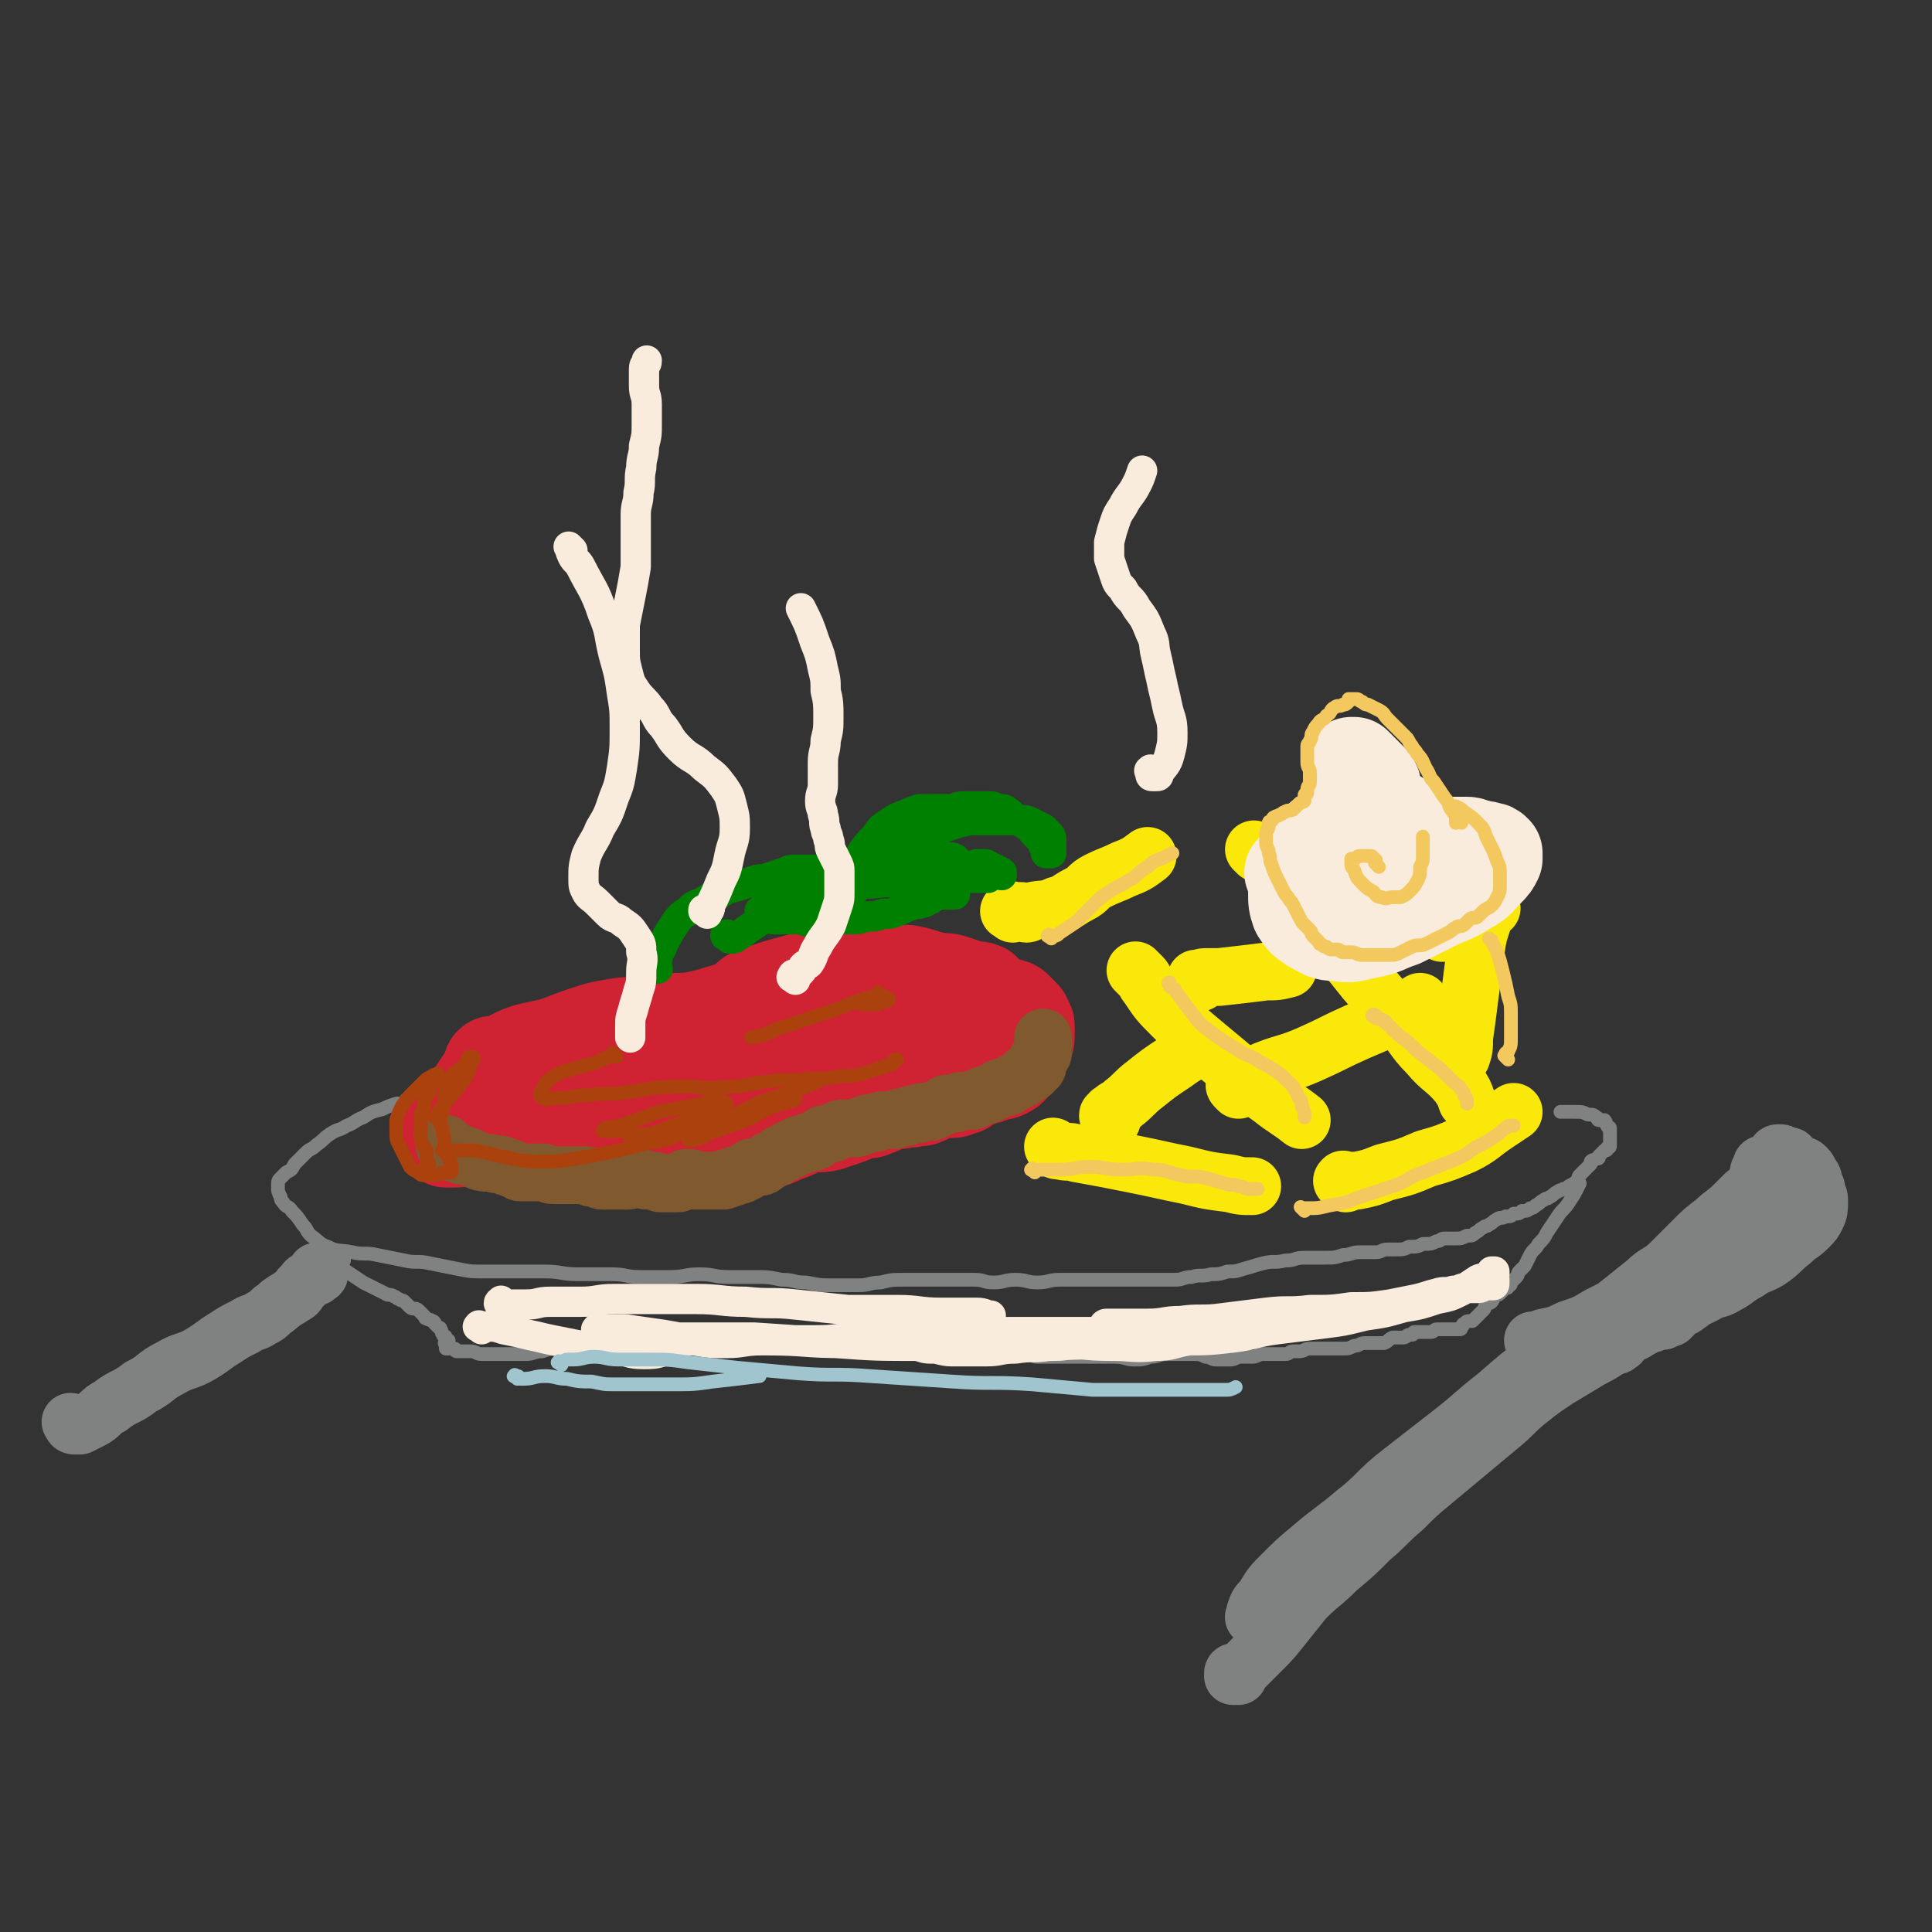 <svg viewBox='0 0 702 702' version='1.1' xmlns='http://www.w3.org/2000/svg' xmlns:xlink='http://www.w3.org/1999/xlink'><rect x="0" y="0" width="702" height="702" fill="#333333" stroke="none"/><g fill='none' stroke='rgb(128,130,130)' stroke-width='5' stroke-linecap='round' stroke-linejoin='round'><path d='M149,401c-1,-1 -1,-1 -1,-1 -1,-1 0,0 0,0 0,0 0,0 0,0 0,1 0,1 -1,1 0,0 0,0 -1,0 -1,0 -1,0 -2,0 -3,1 -3,1 -5,2 -4,1 -4,1 -7,3 -3,1 -3,2 -6,3 -3,2 -3,1 -6,3 -3,2 -2,2 -5,4 -2,2 -2,1 -4,3 -2,2 -2,2 -4,4 -1,2 -1,2 -3,3 -1,1 -1,1 -2,2 -1,1 -1,1 -1,3 0,2 0,2 1,4 0,1 0,1 1,2 1,2 2,1 3,3 2,2 2,2 4,5 2,2 1,2 3,4 3,2 3,3 6,4 4,2 4,1 9,2 4,1 5,0 9,1 5,1 5,1 10,2 4,1 5,0 9,1 5,1 5,1 10,2 5,1 5,1 10,1 5,0 6,0 11,0 6,0 6,0 11,0 6,0 6,1 12,1 6,0 6,0 12,0 6,0 5,1 11,1 5,0 5,0 10,0 6,0 6,-1 11,-1 6,0 5,1 11,1 4,0 5,0 9,0 5,0 5,0 10,1 5,0 4,1 9,1 5,1 5,1 10,1 4,0 5,0 9,0 4,0 4,-1 8,-1 4,-1 4,-1 9,-1 4,0 5,0 9,0 4,0 4,0 8,0 4,0 4,0 8,0 4,0 3,1 7,1 4,0 4,-1 8,-1 4,0 4,1 8,1 4,0 4,-1 8,-1 3,0 4,0 7,0 3,0 3,0 5,0 2,0 2,0 4,0 3,0 3,0 6,0 4,0 4,0 7,0 4,0 4,0 7,0 3,0 3,0 6,0 3,0 3,-1 6,-1 3,-1 4,0 7,-1 3,0 3,0 6,-1 3,0 3,0 6,-1 4,-1 3,-1 7,-2 4,-1 4,0 8,-1 4,0 3,-1 7,-1 3,0 4,0 7,0 4,0 4,0 7,-1 3,0 3,-1 6,-1 3,0 3,0 6,0 2,0 2,-1 4,-1 1,0 2,0 3,0 3,0 3,0 5,-1 3,0 3,0 5,-1 3,0 3,0 5,-1 2,0 1,-1 3,-1 2,0 2,0 4,0 2,0 2,0 4,-1 2,0 2,0 3,-1 2,-1 1,-1 3,-2 1,-1 1,0 2,-1 2,-1 1,-1 3,-2 1,-1 2,0 3,-1 2,0 2,0 3,-1 2,0 2,0 3,-1 2,0 2,0 3,-1 1,0 1,0 2,-1 2,-1 1,-1 3,-2 1,-1 1,0 2,-1 2,-1 1,-1 3,-2 1,-1 1,0 2,-1 1,0 1,0 2,-1 2,-1 2,-1 3,-2 1,-1 0,-1 1,-2 1,-1 1,-1 2,-2 1,-1 1,-1 2,-2 0,0 0,-1 0,-1 1,-1 1,0 2,-1 1,0 1,0 1,-1 1,-1 1,-1 2,-2 1,0 1,0 1,-1 1,0 1,0 1,-1 0,-1 0,-1 0,-2 0,-1 0,-1 0,-2 0,-1 0,-1 0,-2 0,-1 -1,0 -1,-1 -1,-1 0,-1 -1,-2 -1,0 -1,0 -2,0 -1,0 0,-1 -1,-1 -1,-1 -1,-1 -3,-1 -2,-1 -2,-1 -5,-1 -2,0 -2,0 -5,0 '/><path d='M125,458c-1,-1 -1,-2 -1,-1 -1,0 0,0 0,1 0,0 0,0 0,0 1,0 1,0 1,0 0,0 0,0 -1,0 0,0 0,0 0,0 0,1 0,1 0,1 0,1 0,1 0,1 0,1 1,1 1,1 1,1 0,1 1,1 3,2 3,2 6,4 2,1 2,1 4,2 2,1 2,1 4,2 1,1 2,0 3,1 1,0 1,1 2,1 1,1 1,0 2,1 1,1 1,1 2,2 1,1 2,0 3,1 1,1 1,1 2,2 1,1 0,1 1,1 1,1 1,0 2,1 1,0 1,1 1,1 1,1 1,1 1,1 1,1 1,0 1,1 1,1 0,1 1,2 0,1 1,0 1,1 0,0 0,1 0,1 0,0 1,0 1,0 0,0 -1,0 -1,0 0,0 0,1 0,1 0,0 0,0 0,0 0,0 0,-1 0,0 -1,0 0,0 0,1 0,0 0,1 0,1 0,0 1,0 1,0 0,0 0,0 0,0 0,0 -1,0 0,0 0,-1 0,0 1,0 0,0 1,0 1,0 1,0 0,1 1,1 1,0 1,0 2,0 2,0 2,0 3,0 2,0 2,1 4,1 2,0 3,0 5,0 3,0 3,0 6,0 3,0 3,0 5,0 3,0 3,-1 6,-1 3,-1 3,-1 7,-1 3,0 3,0 6,0 3,0 3,-1 6,-1 2,0 3,0 5,0 3,0 3,0 6,0 4,0 4,0 7,0 3,0 2,-1 5,-1 3,-1 3,-1 6,-1 3,-1 3,-1 7,-1 2,0 3,0 5,0 3,0 3,1 5,1 3,0 2,-1 5,-1 3,0 3,0 6,0 4,0 4,0 7,0 3,0 3,0 6,0 3,0 3,0 6,0 4,0 3,-1 7,-1 3,0 3,0 6,0 3,0 3,-1 6,-1 2,0 3,0 5,0 3,0 3,0 5,0 3,0 3,0 6,1 3,0 3,0 5,1 2,0 2,1 4,1 2,1 2,1 5,1 2,0 2,0 4,0 2,0 2,0 4,0 2,0 2,0 4,0 2,0 1,1 3,1 2,0 2,0 4,0 3,0 3,1 5,1 3,1 3,0 5,1 2,0 2,1 4,1 2,1 2,1 4,1 2,0 3,0 5,0 3,0 3,0 5,0 3,0 3,0 5,0 3,0 3,0 6,0 3,0 3,0 6,0 4,0 4,1 7,1 3,0 3,0 6,-1 3,0 3,-1 6,-1 2,0 3,0 5,0 2,0 2,0 4,0 3,0 3,0 5,1 2,0 2,1 4,1 2,0 3,0 5,0 2,0 2,-1 4,-1 2,0 2,0 4,0 2,0 2,-1 4,-1 2,0 2,0 4,0 2,0 2,0 4,0 2,0 1,-1 3,-1 1,0 1,0 2,0 2,0 2,-1 4,-1 2,0 2,0 4,0 2,0 2,0 4,0 2,0 2,0 4,0 2,0 2,0 4,-1 2,0 2,-1 4,-1 1,0 2,0 3,0 1,0 1,0 2,0 1,0 1,0 2,0 2,-1 1,-1 3,-2 1,0 1,0 2,0 1,0 1,0 1,0 1,0 1,0 1,0 1,0 1,-1 2,-1 0,0 1,0 1,0 1,0 0,-1 1,-1 0,0 1,0 1,0 1,0 1,0 1,0 1,0 1,0 1,0 1,0 1,0 1,0 1,0 1,0 2,0 1,0 1,-1 2,-1 1,0 1,0 2,0 1,0 1,0 1,0 1,0 1,0 2,0 1,0 1,0 1,0 1,0 1,0 1,0 1,0 1,0 1,0 1,0 1,0 1,-1 1,0 0,-1 1,-1 1,-1 1,-1 2,-1 0,0 1,0 1,0 1,-1 1,-1 2,-2 1,-1 1,-1 2,-2 1,-1 0,-1 1,-2 1,-1 1,0 2,-1 1,-1 0,-1 1,-2 1,-1 1,0 2,-1 1,-1 1,-1 2,-2 1,0 1,0 1,-1 1,0 1,0 1,-1 1,-1 1,-1 2,-2 1,-1 0,-1 1,-2 1,-1 1,-1 2,-2 1,-2 1,-2 2,-4 1,-2 2,-2 3,-4 2,-2 2,-2 3,-4 2,-3 2,-3 4,-6 2,-3 2,-2 4,-5 2,-3 2,-3 4,-7 '/></g>
<g fill='none' stroke='rgb(128,130,130)' stroke-width='21' stroke-linecap='round' stroke-linejoin='round'><path d='M457,589c-1,-1 -1,-1 -1,-1 -1,-1 0,0 0,0 0,0 0,0 0,-1 0,0 0,-1 0,-1 1,-3 1,-3 3,-5 3,-5 3,-5 7,-9 5,-5 5,-5 11,-10 7,-6 8,-6 15,-12 9,-7 8,-8 17,-15 9,-7 9,-7 18,-14 9,-7 8,-7 17,-14 8,-7 8,-7 16,-13 8,-6 8,-5 16,-11 6,-4 6,-4 12,-9 5,-4 5,-4 10,-8 4,-4 5,-3 9,-7 4,-4 4,-4 8,-8 4,-4 4,-4 8,-7 3,-3 4,-3 7,-6 2,-2 2,-2 4,-4 2,-1 2,-1 3,-3 1,-1 1,-1 2,-3 0,-1 0,-1 0,-2 0,-1 1,-1 1,-1 0,0 0,1 0,1 0,0 -1,0 -1,0 0,0 1,0 1,0 1,0 1,0 1,0 0,0 0,0 -1,0 0,0 0,0 0,0 0,0 0,0 0,0 -1,-1 0,0 0,0 0,0 0,0 0,0 0,0 -1,0 -1,0 0,0 1,0 1,-1 0,0 0,-1 0,-1 0,-1 0,-1 1,-1 0,0 1,0 1,0 1,0 1,0 1,-1 1,0 1,0 1,-1 1,0 1,0 1,-1 1,0 0,-1 1,-1 0,0 1,0 1,0 1,0 0,1 1,1 1,0 1,0 2,0 1,0 0,1 1,1 1,1 1,1 3,2 1,1 1,0 2,1 1,1 1,1 2,3 1,1 1,2 1,3 1,2 1,1 1,3 1,2 1,2 1,4 0,2 0,3 -1,5 -1,2 -1,2 -3,4 -3,3 -3,2 -6,5 -4,3 -3,3 -7,6 -4,3 -5,2 -9,5 -4,2 -4,3 -8,5 -3,2 -4,1 -7,3 -2,1 -2,1 -4,2 -2,1 -1,1 -3,2 -1,1 -1,1 -2,1 0,0 0,0 -1,0 0,0 0,0 0,0 0,0 -1,0 -1,0 0,0 0,1 0,1 0,1 0,1 -1,1 0,1 0,1 -1,1 0,1 0,1 -1,1 0,0 -1,0 -1,0 -1,0 0,1 -1,1 0,0 0,0 -1,0 -1,0 -1,0 -2,0 -1,0 0,1 -1,1 -1,0 -1,0 -2,0 -1,0 0,1 -1,1 0,0 0,0 -1,0 0,0 0,0 -1,0 0,0 -1,0 -1,0 0,0 0,1 0,1 0,0 0,0 0,0 0,0 0,-1 0,0 -1,0 0,1 0,1 0,0 -1,0 -1,0 -1,0 -1,0 -2,1 -1,1 -1,1 -2,2 0,1 0,1 -1,1 0,1 -1,1 -1,1 0,0 1,-1 2,-2 2,-2 2,-2 5,-3 3,-2 4,-2 7,-4 5,-3 5,-3 10,-6 5,-3 5,-3 10,-6 4,-2 4,-2 8,-5 4,-2 4,-2 7,-5 3,-2 3,-2 5,-5 2,-1 2,-1 3,-3 1,-1 1,-1 1,-3 1,-1 0,-2 1,-3 1,-1 1,-1 2,-2 1,-1 0,-2 1,-3 0,-1 1,-1 1,-2 0,0 0,0 0,-1 0,0 0,-1 0,-1 0,0 -1,0 -1,0 -1,0 0,1 -1,1 -1,1 -1,0 -2,1 -1,2 -1,2 -2,4 -2,2 -2,2 -5,4 -4,3 -5,2 -9,5 -6,3 -6,4 -12,7 -6,4 -7,3 -13,7 -7,4 -6,4 -13,8 -5,3 -5,3 -11,6 -5,3 -5,3 -11,5 -4,2 -4,2 -9,3 -2,1 -2,1 -4,1 '/><path d='M450,609c-1,-1 -1,-1 -1,-1 -1,-1 -1,0 -1,0 0,0 0,1 0,1 0,0 1,0 1,0 1,0 1,0 1,-1 4,-4 4,-4 8,-8 4,-4 4,-4 8,-9 4,-5 4,-5 8,-10 6,-6 6,-5 12,-11 6,-5 6,-5 12,-11 6,-5 6,-6 12,-11 5,-5 5,-5 11,-10 6,-5 6,-5 12,-10 6,-5 6,-5 12,-10 5,-4 5,-5 10,-9 5,-4 5,-4 11,-8 5,-3 5,-3 10,-6 3,-2 4,-2 7,-4 3,-2 3,-2 6,-4 2,-2 2,-2 3,-4 '/><path d='M27,518c-1,-1 -2,-2 -1,-1 0,0 0,1 1,1 1,0 1,0 2,0 2,-1 2,-1 4,-2 4,-2 3,-3 7,-5 5,-4 6,-3 11,-7 6,-3 5,-4 11,-7 5,-3 6,-2 11,-5 5,-3 4,-3 9,-6 3,-2 3,-2 7,-4 3,-2 3,-1 6,-3 2,-1 2,-1 4,-3 2,-1 2,-2 4,-3 1,-1 2,-1 3,-2 2,-1 2,-1 3,-3 2,-1 1,-2 3,-3 1,-1 1,0 2,-1 1,0 1,0 1,-1 0,0 0,-1 0,-1 0,0 1,1 1,1 '/></g>
<g fill='none' stroke='rgb(207,34,51)' stroke-width='35' stroke-linecap='round' stroke-linejoin='round'><path d='M180,388c-1,-1 -1,-2 -1,-1 -1,0 0,0 0,1 0,1 -1,0 -1,1 -1,1 0,1 -1,2 -2,3 -2,3 -4,6 -2,3 -2,3 -4,6 -2,3 -2,2 -4,5 -1,2 -1,2 -2,4 0,1 -1,1 -1,2 0,0 1,0 2,0 3,0 3,0 6,-1 4,-1 4,-1 8,-2 4,-1 4,-1 8,-2 4,-1 4,-2 8,-3 3,-1 3,-1 7,-2 4,-1 4,-1 8,-1 4,0 4,0 7,1 3,0 3,0 5,1 1,1 1,1 2,2 1,1 1,2 2,3 1,1 1,1 2,2 2,2 1,2 3,3 3,1 3,1 6,2 3,1 3,1 6,1 3,0 4,0 7,-1 2,0 2,0 4,-1 2,-1 2,-1 4,-2 1,-1 2,0 3,-1 1,-1 1,-1 2,-2 1,-1 1,0 2,-1 1,-1 0,-1 1,-2 0,0 1,0 1,0 1,0 0,-1 1,-1 1,-1 1,-1 3,-2 1,-1 2,0 3,-1 3,-1 3,-1 6,-2 4,-1 4,0 8,-1 4,-1 4,-1 7,-2 4,-1 4,-1 7,-2 3,-1 3,-1 6,-2 3,-1 2,-1 5,-2 1,-1 2,0 3,-1 1,-1 1,-1 1,-2 0,-1 0,-2 -1,-3 -1,-1 -1,-1 -2,-2 -2,-2 -2,-1 -4,-3 -2,-1 -2,-1 -4,-3 -2,-1 -1,-2 -3,-3 -2,-1 -2,-1 -4,-2 -3,-1 -3,0 -6,-1 -3,0 -3,-1 -6,-1 -2,0 -2,0 -5,0 -1,0 -1,0 -3,0 -1,0 -1,0 -3,0 -1,0 -2,0 -3,0 -1,0 -1,0 -2,1 -1,0 0,1 -1,1 -1,1 -1,1 -3,2 -2,1 -2,1 -5,2 -3,1 -3,1 -6,2 -3,1 -3,1 -7,1 -3,0 -4,0 -7,0 -4,0 -3,1 -7,1 -3,1 -3,1 -7,1 -4,1 -4,1 -8,1 -4,1 -5,0 -9,1 -4,1 -4,1 -8,2 -3,1 -3,0 -6,1 -2,0 -2,0 -4,1 -1,0 -1,1 -1,1 1,0 2,0 3,-1 1,0 1,0 2,-1 1,0 0,-1 1,-1 0,0 1,0 1,0 0,0 -1,0 -1,0 -1,0 -1,1 -2,1 -1,0 -1,0 -3,0 -1,0 -1,0 -3,0 0,0 0,0 -1,0 -1,0 -1,0 -2,0 -1,0 -1,0 -1,-1 0,0 0,-1 0,-1 1,-1 1,-1 2,-2 2,-1 2,-1 5,-2 4,-1 5,-1 9,-2 6,-2 5,-2 11,-4 6,-2 6,-2 12,-3 5,-1 6,0 11,-1 5,0 5,0 10,-1 5,0 5,0 10,-1 4,-1 4,-1 7,-2 4,-1 3,-1 7,-2 2,-1 2,-1 4,-1 2,0 2,0 4,0 2,0 2,0 4,-1 2,-1 2,-1 4,-2 2,-1 2,-1 4,-2 2,-1 2,0 4,-1 2,0 1,-1 3,-1 1,0 2,0 3,0 2,0 2,1 4,1 2,1 2,1 4,1 2,1 2,1 4,1 2,1 3,1 5,1 3,1 3,0 5,1 2,1 2,1 4,2 2,1 2,0 4,1 2,1 2,1 4,2 1,1 1,0 2,1 1,1 1,1 2,2 1,1 1,0 1,1 0,0 0,1 0,1 0,1 0,1 -1,2 0,1 -1,0 -1,1 0,1 0,1 0,2 0,1 1,0 1,1 0,1 -1,1 -1,2 0,1 0,1 0,2 0,1 0,1 -1,2 0,1 0,1 -1,2 -1,1 -1,1 -3,1 -2,1 -2,0 -4,1 -3,1 -2,2 -5,3 -3,1 -3,1 -6,2 -3,1 -4,0 -7,1 -3,1 -2,1 -5,2 -3,1 -3,1 -6,1 -2,0 -3,0 -5,0 -2,0 -1,1 -3,1 -2,0 -2,0 -5,0 -3,0 -3,0 -6,0 -3,0 -2,-1 -5,-1 -3,0 -3,0 -6,0 -3,0 -3,0 -6,-1 -3,0 -2,0 -5,-1 -2,0 -2,-1 -5,-1 -2,0 -3,0 -5,0 -3,0 -3,0 -5,1 -3,1 -2,1 -5,2 -1,1 -2,0 -3,1 -1,0 -1,0 -2,1 -2,1 -1,1 -3,2 -1,1 -1,1 -2,1 -1,0 -1,0 -3,0 -3,0 -3,0 -6,0 -4,0 -5,0 -9,0 -5,1 -5,1 -10,2 -5,0 -5,0 -10,0 '/><path d='M199,416c-1,-1 -1,-1 -1,-1 -1,-1 0,-1 0,-1 0,0 0,1 0,1 0,0 1,0 1,0 1,0 1,1 2,1 3,0 4,0 7,0 4,0 4,-1 8,-1 3,0 3,0 6,0 3,0 3,-1 6,-1 3,0 3,0 6,0 2,0 2,1 4,1 2,1 2,0 4,1 2,1 2,1 4,2 2,1 2,2 5,2 3,1 3,0 6,0 3,0 3,0 6,-1 4,-1 4,-1 7,-2 4,-1 4,-1 7,-2 4,-1 4,-1 8,-3 4,-1 4,-2 8,-3 4,-1 4,0 8,-1 3,-1 3,-1 6,-2 3,-1 2,-1 5,-2 2,-1 3,0 5,-1 3,-1 2,-1 5,-2 2,-1 2,-1 5,-1 3,-1 3,0 6,-1 2,0 2,0 4,-1 2,-1 2,-1 4,-2 2,0 2,0 4,0 2,0 2,0 3,-1 2,0 2,0 3,-1 2,-1 1,-1 3,-2 2,-1 2,0 4,-1 2,0 1,-1 3,-1 2,-1 2,0 4,-1 2,-1 2,-1 3,-3 2,-2 2,-2 3,-4 1,-1 1,-1 1,-3 1,-1 1,-1 1,-3 0,-1 0,-2 0,-3 0,-1 0,-1 -1,-2 0,-1 0,-1 -1,-2 -1,-1 -1,-1 -2,-2 -1,-1 -1,-1 -2,-1 -1,-1 -2,0 -3,-1 -1,0 -1,0 -2,-1 -2,-1 -2,-1 -3,-2 -1,-1 -1,-1 -2,-2 -2,-1 -3,0 -5,-1 -3,-1 -3,-1 -6,-2 -3,-1 -4,0 -7,-1 -4,-1 -3,-1 -7,-2 -4,-1 -4,0 -8,-1 -3,0 -3,0 -6,-1 -3,0 -2,-1 -5,-1 -2,0 -3,0 -5,1 -3,1 -3,1 -6,2 -3,1 -3,0 -6,1 -4,1 -3,1 -7,2 -3,1 -4,1 -7,2 -3,1 -3,1 -6,2 -3,1 -3,1 -5,3 -3,2 -3,2 -6,4 -5,2 -6,2 -11,4 -3,1 -3,2 -6,3 '/></g>
<g fill='none' stroke='rgb(250,232,11)' stroke-width='21' stroke-linecap='round' stroke-linejoin='round'><path d='M404,407c-1,-1 -1,-1 -1,-1 -1,-1 0,-1 0,-1 1,0 0,-1 1,-1 2,-2 2,-1 4,-3 4,-3 4,-4 8,-7 5,-4 5,-4 11,-8 4,-3 5,-3 9,-6 '/><path d='M414,354c-1,-1 -1,-1 -1,-1 -1,-1 0,0 0,0 1,1 1,1 2,2 1,1 1,2 2,3 4,6 4,6 9,11 5,5 5,5 11,10 6,5 6,5 12,10 6,5 6,5 13,10 5,4 6,4 11,8 '/><path d='M384,418c-1,-1 -2,-2 -1,-1 0,0 1,1 2,1 3,1 3,0 6,1 11,2 11,2 21,4 10,2 9,2 19,4 8,2 8,2 16,3 4,1 4,1 8,1 '/><path d='M450,396c-1,-1 -1,-1 -1,-1 -1,-1 0,-1 0,-1 1,-1 2,0 3,-1 3,-1 2,-2 5,-3 9,-4 10,-3 19,-7 9,-4 8,-4 17,-8 7,-3 7,-3 14,-6 5,-2 5,-2 9,-5 '/><path d='M486,343c-1,-1 -2,-2 -1,-1 0,0 0,0 1,1 0,0 0,1 0,1 1,1 1,1 2,2 4,5 4,5 8,10 6,7 6,7 12,14 6,6 5,7 11,13 5,6 6,5 11,11 2,3 2,3 3,6 '/><path d='M489,430c-1,-1 -2,-1 -1,-1 0,-1 0,0 1,0 0,0 1,0 1,0 2,0 2,0 3,0 5,-1 5,-1 10,-3 8,-2 8,-2 15,-5 7,-2 7,-2 14,-5 6,-3 6,-4 12,-8 3,-2 3,-2 6,-4 '/><path d='M436,357c-1,-1 -1,-1 -1,-1 -1,-1 0,0 0,0 1,0 1,-1 3,-1 2,0 3,0 5,0 9,-1 9,-1 17,-2 4,0 4,0 8,-1 '/><path d='M368,332c-1,-1 -2,-1 -1,-1 0,-1 0,0 1,0 0,0 1,0 1,0 1,0 1,0 2,0 1,0 1,1 2,1 1,0 1,-1 2,-1 4,-1 5,0 9,-2 4,-1 4,-2 8,-4 4,-2 3,-3 7,-5 4,-2 5,-2 9,-4 5,-2 5,-2 9,-5 '/><path d='M457,310c-1,-1 -2,-2 -1,-1 0,0 0,0 1,1 0,0 1,0 1,0 3,1 2,2 5,3 4,2 4,1 8,3 5,2 5,3 10,5 7,3 7,2 14,5 7,2 7,2 13,5 6,2 6,2 11,5 3,1 3,2 5,3 '/><path d='M542,330c-1,-1 -1,-1 -1,-1 -1,-1 0,0 0,0 0,1 -1,0 -1,1 -1,2 -1,2 -1,4 -2,6 -2,6 -3,13 -1,7 -1,8 -2,15 -1,8 -1,8 -2,15 0,4 0,4 -1,7 '/></g>
<g fill='none' stroke='rgb(129,89,47)' stroke-width='21' stroke-linecap='round' stroke-linejoin='round'><path d='M163,417c-1,-1 -1,-2 -1,-1 -1,0 0,1 0,1 0,0 1,0 1,0 0,0 0,1 0,1 0,0 1,0 1,0 1,0 0,1 1,1 0,0 1,0 1,0 1,0 1,0 1,0 1,0 0,1 1,1 1,0 1,0 2,0 2,1 2,1 4,2 3,1 3,0 6,1 2,0 2,0 4,1 2,0 2,1 3,1 2,1 1,1 3,1 1,0 1,0 2,0 1,0 1,0 2,0 2,0 2,0 3,0 2,0 2,1 4,1 1,0 2,0 3,0 2,0 2,0 3,0 2,0 2,0 3,0 1,0 1,0 2,0 1,0 1,0 1,0 1,0 1,1 2,1 0,0 1,0 1,0 2,0 1,1 3,1 1,0 1,0 2,0 2,0 2,0 3,0 1,0 1,0 2,0 1,0 1,0 2,0 2,0 1,-1 3,-1 1,0 1,0 2,0 1,0 1,1 2,1 1,0 2,0 3,0 1,0 1,1 2,1 0,0 1,0 1,0 1,0 1,0 1,0 1,0 1,0 2,0 1,0 1,0 2,0 1,0 1,0 2,-1 1,0 0,-1 1,-1 0,0 1,0 1,0 1,0 1,0 1,0 1,0 0,1 1,1 1,0 1,0 2,0 1,0 1,0 1,0 1,0 1,0 1,0 1,0 1,0 1,0 1,0 1,0 1,0 1,0 1,0 1,0 1,0 1,0 1,0 1,0 1,0 1,0 1,0 1,0 2,0 1,0 0,-1 1,-1 1,0 1,0 2,0 1,0 0,-1 1,-1 1,0 1,0 2,0 1,0 0,-1 1,-1 0,0 1,0 1,0 1,0 0,-1 1,-1 1,-1 1,-1 2,-1 1,0 1,0 2,0 1,0 1,0 2,-1 1,0 0,-1 1,-1 1,-1 1,0 2,-1 1,0 1,0 2,-1 1,0 0,-1 1,-1 0,0 1,0 1,0 1,0 0,-1 1,-1 0,0 1,0 1,0 1,0 0,-1 1,-1 0,0 1,0 1,0 1,0 0,-1 1,-1 1,0 1,0 2,0 1,0 0,-1 1,-1 1,0 1,0 2,0 1,0 1,0 2,-1 1,0 0,-1 1,-1 1,-1 1,-1 2,-1 1,0 1,0 2,0 1,0 1,-1 2,-1 1,-1 1,-1 3,-1 1,0 1,0 2,0 1,0 1,0 2,0 1,0 1,-1 2,-1 0,0 1,0 1,0 1,0 1,-1 2,-1 1,0 1,0 2,0 2,0 1,-1 3,-1 1,0 1,0 2,0 1,0 1,0 2,0 1,0 1,-1 2,-1 1,0 1,0 2,0 1,0 1,-1 2,-1 1,0 1,0 2,0 1,0 1,-1 2,-1 1,0 2,0 3,0 1,0 1,0 2,-1 1,0 1,0 2,-1 1,0 1,-1 2,-1 1,0 2,0 3,0 1,0 1,-1 2,-1 1,0 1,0 2,0 1,0 1,0 2,0 1,0 1,0 2,-1 1,0 1,-1 2,-1 0,0 1,0 1,0 1,0 1,0 2,-1 1,0 1,0 2,-1 1,0 1,-1 2,-1 1,0 1,0 2,0 1,0 0,-1 1,-1 1,-1 1,0 2,-1 1,0 1,0 2,-1 1,0 1,0 1,-1 1,0 0,-1 1,-1 0,0 1,0 1,0 1,0 1,0 1,-1 1,0 1,0 1,-1 1,0 1,0 1,-1 0,-1 0,-1 0,-2 0,-1 1,0 1,-1 1,-1 1,-1 1,-2 0,0 0,0 0,-1 0,0 0,0 0,-1 0,0 0,0 0,-1 0,0 0,0 0,-1 0,0 0,0 0,-1 '/></g>
<g fill='none' stroke='rgb(0,128,0)' stroke-width='11' stroke-linecap='round' stroke-linejoin='round'><path d='M265,341c-1,-1 -1,-1 -1,-1 -1,-1 0,0 0,0 0,0 0,0 0,0 0,0 -1,0 0,0 0,-1 1,0 1,0 0,0 0,1 0,1 0,0 1,0 1,0 1,0 1,0 2,-1 2,-1 2,-1 3,-2 3,-2 3,-2 6,-4 2,-2 1,-2 3,-4 2,-2 2,-2 4,-4 2,-2 2,-1 4,-3 2,-1 2,-1 3,-3 1,-1 1,-1 2,-2 1,-1 1,-1 3,-1 2,0 2,0 4,0 2,0 2,0 3,1 1,0 1,1 2,1 1,0 1,0 2,0 1,0 1,0 2,0 1,0 1,0 1,-1 0,0 0,0 0,0 1,0 1,0 1,0 1,0 0,1 1,1 1,0 1,-1 2,-1 2,-1 2,-1 4,-1 2,-1 3,0 5,-1 3,0 3,0 5,-1 2,0 2,0 3,-1 2,-1 1,-1 3,-2 2,-1 2,-2 5,-2 2,0 2,1 4,1 2,1 2,0 4,1 1,1 1,1 2,2 1,1 1,1 1,1 0,0 0,0 0,0 1,0 1,0 2,0 1,0 1,0 1,0 1,0 1,-1 2,-1 1,0 2,0 3,0 1,0 1,1 2,1 1,1 1,0 2,1 1,0 0,1 1,1 0,0 1,0 1,0 0,0 0,1 0,1 -1,0 -1,-1 -2,-1 -1,0 -2,0 -3,0 -3,0 -2,1 -5,1 -4,1 -4,1 -9,1 -6,1 -6,1 -13,1 -7,1 -8,0 -15,1 -7,0 -7,0 -14,1 -6,1 -6,2 -12,3 -4,1 -4,1 -8,2 -3,1 -3,1 -5,2 -1,1 -1,1 -2,2 0,0 0,1 0,1 1,1 1,1 2,1 2,1 2,1 5,1 3,0 3,0 6,0 3,0 3,1 6,1 3,0 3,-1 7,-1 3,0 4,0 7,0 3,0 3,0 6,-1 3,0 3,0 6,-1 3,0 3,0 5,-1 3,-1 2,-1 5,-2 2,-1 2,0 4,-1 1,0 1,0 2,-1 1,0 1,0 2,-1 1,0 0,-1 1,-1 1,0 2,0 3,0 1,0 1,0 1,0 1,0 1,0 2,0 1,0 1,0 1,0 '/><path d='M239,352c-1,-1 -1,-1 -1,-1 -1,-1 0,-1 0,-1 0,0 0,-1 0,-1 0,-1 1,0 1,-1 0,-1 0,-1 0,-2 0,-1 1,0 1,-1 1,-1 0,-1 1,-2 2,-4 2,-4 4,-7 2,-3 2,-3 5,-5 2,-2 2,-2 5,-3 3,-2 3,-2 6,-3 3,-2 3,-2 7,-3 3,-1 3,-1 6,-2 2,-1 3,0 5,-1 3,-1 3,-1 6,-2 2,-1 2,-1 5,-1 2,0 3,0 5,0 3,0 3,0 5,0 2,0 2,0 4,0 2,0 2,0 3,0 1,0 1,0 2,0 2,0 1,-1 3,-1 1,0 1,0 2,0 2,0 2,-1 4,-1 3,0 3,0 6,0 4,0 4,0 7,0 3,0 3,0 6,0 3,0 3,0 6,1 2,0 2,0 4,1 2,0 2,0 3,1 1,0 1,1 2,1 1,1 1,1 2,1 0,0 1,0 1,0 1,0 1,0 2,0 1,0 1,0 1,0 1,0 1,0 1,0 0,0 0,0 -1,0 -1,0 -1,0 -2,0 -2,0 -1,-1 -3,-1 -2,-1 -2,0 -4,-1 -1,0 -1,0 -2,-1 '/><path d='M310,324c-1,-1 -1,-1 -1,-1 -1,-1 0,-1 0,-1 0,0 0,0 0,-1 0,0 0,0 0,0 0,0 0,0 0,-1 0,0 0,-1 0,-1 0,-1 1,-1 1,-2 2,-3 1,-4 3,-7 2,-3 2,-3 5,-6 2,-3 2,-3 5,-5 3,-2 3,-2 6,-3 2,-1 2,-1 5,-2 2,0 3,0 5,0 3,0 3,0 6,0 3,0 2,-1 5,-1 3,0 3,0 6,0 2,0 2,0 3,0 2,0 2,0 4,1 2,0 2,0 3,1 2,1 2,2 4,3 1,1 2,1 3,2 2,1 2,2 3,3 1,1 1,1 2,2 1,1 1,1 1,2 1,1 1,1 1,2 0,0 0,1 0,1 0,0 1,0 1,0 1,0 1,0 1,0 0,-1 0,-1 0,-2 0,-1 0,-1 0,-2 0,-2 0,-2 -1,-3 -1,-1 -1,-1 -2,-2 -2,-1 -2,-1 -4,-2 -2,-1 -2,-1 -4,-1 -3,0 -3,0 -7,0 -4,0 -4,0 -8,0 -4,0 -4,0 -8,1 -3,1 -3,1 -6,2 -3,1 -3,2 -6,3 -3,2 -3,2 -6,3 -3,2 -3,2 -6,3 -2,1 -2,1 -4,2 '/></g>
<g fill='none' stroke='rgb(249,236,220)' stroke-width='35' stroke-linecap='round' stroke-linejoin='round'><path d='M471,318c-1,-1 -2,-1 -1,-1 0,-1 0,0 1,0 0,0 0,0 0,0 0,1 0,1 0,1 0,1 0,1 0,1 0,3 0,3 0,5 0,4 0,4 1,7 2,3 2,3 5,5 4,2 4,3 9,3 5,1 6,0 11,-1 6,-1 6,-2 12,-4 6,-3 6,-3 12,-6 6,-3 6,-2 12,-6 4,-2 4,-3 7,-6 2,-2 2,-2 3,-4 0,-1 0,-1 0,-2 -1,-1 -1,-1 -2,-1 -2,-1 -2,0 -4,-1 -2,0 -2,-1 -4,-1 -2,0 -2,0 -5,0 -2,0 -3,0 -5,0 -3,1 -2,1 -5,2 -2,1 -3,0 -5,1 -3,1 -3,1 -5,2 -1,1 -1,1 -2,2 -1,1 0,2 -1,3 0,1 -1,1 -1,1 0,0 0,-1 0,-1 0,-1 -1,0 -1,-1 -1,-2 -1,-2 -2,-4 -1,-2 -1,-2 -2,-3 -2,-1 -2,-1 -4,-2 -2,-1 -2,0 -5,-1 -2,0 -2,-1 -5,-1 -1,0 -1,0 -3,0 -1,0 -2,0 -2,0 0,1 1,2 3,2 2,1 3,0 5,0 3,0 3,0 6,-1 3,0 3,0 5,-1 3,-1 3,0 5,-2 2,-1 2,-2 3,-4 0,-1 0,-1 0,-2 '/><path d='M501,303c-1,-1 -1,-1 -1,-1 -1,-1 0,0 0,0 0,0 0,-1 0,-1 -2,-3 -2,-2 -4,-5 -2,-3 -2,-3 -3,-6 -1,-2 -1,-2 -2,-5 0,-2 0,-2 0,-4 0,-1 0,-2 0,-3 0,0 1,0 1,0 1,1 1,1 2,2 2,2 2,2 4,4 1,1 1,2 1,3 '/></g>
<g fill='none' stroke='rgb(243,200,95)' stroke-width='5' stroke-linecap='round' stroke-linejoin='round'><path d='M501,315c-1,-1 -1,-1 -1,-1 -1,-1 0,0 0,0 0,0 0,0 0,0 0,0 0,-1 0,-1 0,-1 0,0 -1,-1 0,0 0,-1 -1,-1 0,0 0,0 -1,0 0,0 0,0 -1,0 -1,0 -1,0 -2,0 -1,0 -1,1 -2,1 0,0 -1,0 -1,0 0,0 0,1 0,1 0,2 0,2 1,3 1,3 1,3 3,5 2,2 2,2 4,3 1,1 1,2 3,2 2,1 2,0 4,0 2,0 2,0 3,0 2,-1 2,-1 3,-2 2,-2 2,-2 3,-4 1,-2 1,-2 1,-5 1,-2 1,-2 1,-5 0,-3 0,-3 0,-6 '/><path d='M531,299c-1,-1 -1,-2 -1,-1 -1,0 -1,1 -1,1 0,0 0,0 0,-1 0,0 0,0 0,-1 0,0 0,-1 0,-1 0,-1 -1,0 -1,-1 -2,-2 -1,-3 -3,-5 -2,-3 -2,-3 -4,-6 -2,-2 -1,-2 -3,-5 -1,-2 -1,-3 -3,-5 -1,-2 -1,-1 -2,-3 -1,-1 -1,-2 -2,-3 -1,-1 -1,-1 -2,-2 -1,-1 -1,-1 -3,-3 -1,-1 -1,-1 -2,-2 -1,-1 -1,-2 -3,-3 -2,-1 -2,-1 -4,-2 -1,0 -1,0 -2,-1 -1,0 -1,-1 -2,-1 0,0 0,0 -1,0 -1,0 -1,0 -2,0 0,0 0,1 0,1 -1,1 -1,1 -2,1 -1,1 -2,0 -3,1 -2,1 -1,2 -3,3 -1,2 -2,1 -3,3 -1,1 -1,1 -2,3 -1,1 0,2 -1,3 0,1 -1,1 -1,2 0,1 0,1 0,2 0,2 0,2 0,4 0,2 1,2 1,4 0,1 0,2 0,3 0,2 -1,1 -1,3 0,0 0,1 0,1 0,1 -1,0 -1,1 0,1 0,1 0,2 -1,1 -1,0 -2,1 -1,1 -1,1 -2,2 -1,1 -2,0 -3,1 -1,0 -1,1 -2,1 -1,1 -1,0 -2,1 -1,0 0,1 -1,1 0,1 -1,0 -1,1 0,0 0,1 0,1 0,2 -1,1 -1,3 0,1 0,2 0,3 0,2 1,2 1,4 1,2 0,2 1,4 1,3 1,3 2,5 1,2 1,2 2,4 1,2 1,2 2,3 1,2 1,1 2,3 1,2 1,2 2,4 1,2 1,2 2,3 1,1 1,1 2,2 1,1 0,1 1,2 1,1 1,1 2,2 1,1 0,1 1,1 1,1 1,1 2,1 1,1 1,1 2,1 1,0 1,0 2,0 1,0 1,1 2,1 1,0 2,0 3,0 2,0 2,1 4,1 2,0 3,0 5,0 2,0 2,0 4,0 3,0 3,0 5,-1 2,-1 2,-1 4,-2 2,-1 3,0 5,-1 2,-1 2,-1 4,-2 2,-1 2,-1 4,-2 2,-1 1,-1 3,-2 1,-1 2,0 3,-1 1,-1 1,-1 2,-2 1,-1 2,0 3,-1 1,-1 1,-1 2,-2 1,-1 2,-1 3,-2 1,-1 1,-1 2,-3 1,-2 1,-2 1,-5 0,-2 0,-2 0,-4 0,-2 0,-2 -1,-4 -1,-3 -1,-3 -2,-5 -1,-2 -1,-2 -2,-4 -1,-3 -1,-3 -3,-5 -2,-2 -2,-2 -5,-4 -1,-1 -1,-1 -3,-2 '/><path d='M382,341c-1,-1 -2,-1 -1,-1 0,-1 0,0 1,0 0,0 1,0 1,0 1,0 1,0 2,-1 3,-2 3,-2 6,-4 3,-3 3,-3 6,-6 3,-3 3,-3 6,-5 3,-2 4,-2 7,-4 4,-2 3,-3 7,-5 2,-2 2,-2 5,-3 2,-1 2,-1 4,-2 '/><path d='M426,359c-1,-1 -1,-1 -1,-1 -1,-1 0,-1 0,-1 0,0 0,0 0,0 0,1 0,1 0,1 0,1 1,1 1,1 1,1 1,0 1,1 3,4 3,4 6,8 3,4 3,4 7,7 4,3 4,3 9,6 4,3 5,2 9,5 4,2 4,2 8,5 2,2 2,2 4,4 1,2 1,2 2,4 1,1 1,1 1,3 1,2 1,2 1,4 '/><path d='M376,426c-1,-1 -2,-1 -1,-1 0,-1 0,0 1,0 1,0 1,0 2,0 4,0 4,0 7,0 6,0 5,-1 11,-1 6,0 6,1 12,1 5,0 6,-1 11,0 5,0 5,1 10,2 4,1 5,0 9,1 4,1 3,1 7,2 2,1 3,0 5,1 2,0 2,1 4,1 1,0 2,0 3,0 0,0 0,0 0,0 0,0 0,0 0,0 '/><path d='M474,440c-1,-1 -1,-1 -1,-1 -1,-1 0,0 0,0 1,0 1,0 2,0 4,0 4,0 8,-1 6,-1 6,-1 11,-3 6,-2 6,-2 12,-4 6,-2 5,-3 11,-5 5,-2 5,-2 10,-4 5,-2 5,-2 9,-5 4,-2 4,-2 7,-4 2,-1 2,-2 4,-3 1,-1 1,-1 2,-1 0,0 1,0 1,0 '/><path d='M500,370c-1,-1 -2,-1 -1,-1 0,-1 0,0 1,0 0,0 0,0 0,0 1,1 0,1 1,1 1,1 1,0 2,1 1,0 0,1 1,1 4,4 4,4 8,7 3,3 3,3 7,6 2,2 3,2 5,4 2,2 2,2 4,4 2,2 2,1 3,3 1,1 1,1 1,2 1,1 1,1 1,2 0,0 0,1 0,1 '/><path d='M548,385c-1,-1 -1,-1 -1,-1 -1,-1 0,0 0,0 0,0 0,-1 0,-1 0,-1 1,0 1,-1 1,-2 1,-2 1,-5 0,-4 0,-4 0,-8 0,-4 0,-4 -1,-7 -1,-5 -1,-5 -2,-9 -1,-4 -1,-4 -2,-7 -1,-2 -1,-2 -2,-4 0,-1 0,0 -1,-1 '/></g>
<g fill='none' stroke='rgb(171,65,13)' stroke-width='5' stroke-linecap='round' stroke-linejoin='round'><path d='M224,384c-1,-1 -1,-1 -1,-1 -1,-1 0,0 0,0 -1,1 -1,1 -2,1 -4,2 -4,2 -8,3 -3,1 -4,1 -7,2 -3,1 -3,1 -6,3 -2,1 -2,2 -3,4 -1,1 -1,2 0,3 2,1 3,0 5,0 6,0 5,-1 11,-1 7,-1 7,0 14,-1 9,-1 8,-2 17,-2 9,-1 9,1 18,0 9,0 8,-1 17,-2 7,-1 8,0 15,-1 6,0 6,0 12,-1 4,0 4,0 8,-1 3,-1 3,-1 6,-2 2,0 1,-1 3,-1 0,0 1,0 1,0 1,-1 0,-1 1,-2 0,0 1,0 1,0 '/><path d='M320,362c-1,-1 -1,-2 -1,-1 -1,0 0,0 0,1 0,1 -1,1 -2,1 0,0 -1,0 -1,0 -1,0 -1,1 -2,1 0,0 -1,0 -1,0 0,0 0,1 0,1 2,0 2,0 4,0 2,0 2,0 4,-1 1,0 2,0 2,-1 0,0 -1,-1 -2,-1 -3,0 -4,0 -7,1 -7,2 -7,3 -14,5 -9,3 -9,3 -18,6 -4,2 -4,2 -9,3 '/><path d='M155,426c-1,-1 -2,-1 -1,-1 0,-1 1,-1 1,-1 0,0 0,-1 0,-1 0,0 1,0 1,0 0,0 -1,0 -1,-1 0,-1 0,-1 0,-2 0,-1 0,-1 0,-2 -1,-2 -2,-2 -2,-4 -1,-2 0,-2 0,-5 0,-2 0,-2 0,-4 0,-2 1,-1 1,-3 0,-1 0,-1 0,-2 1,-2 1,-1 2,-3 1,-1 0,-2 1,-3 1,-1 1,-1 2,-2 0,0 0,0 0,-1 0,0 0,0 0,-1 0,0 0,0 0,0 -1,1 -1,0 -2,1 -2,1 -2,1 -3,2 -2,2 -2,2 -4,4 -2,2 -2,2 -4,5 -1,2 -1,2 -2,5 0,2 0,2 0,4 0,3 0,3 1,5 1,2 1,2 2,4 1,2 1,2 2,4 1,1 1,1 3,2 1,1 1,1 2,1 1,0 2,0 3,0 1,0 1,0 2,0 1,0 1,-1 2,-1 1,0 1,0 2,0 1,0 1,0 1,-1 0,0 0,-1 0,-1 0,-2 0,-1 -1,-3 0,-1 -1,-1 -1,-3 -1,-3 0,-3 -1,-6 0,-3 -1,-2 -1,-5 0,-2 1,-2 1,-5 1,-3 0,-3 1,-6 1,-3 1,-3 2,-5 1,-1 1,-1 2,-2 1,-1 2,-1 3,-2 1,-1 0,-1 1,-2 0,-1 0,-1 1,-1 0,0 1,0 1,0 0,0 0,1 0,1 0,1 -1,1 -1,2 -1,1 0,2 -1,3 -1,2 -1,2 -2,3 -2,3 -2,3 -4,5 -2,3 -2,2 -4,5 -1,1 -1,2 -2,3 '/><path d='M163,420c-1,-1 -1,-1 -1,-1 -1,-1 0,-1 0,-1 0,0 0,0 0,0 0,0 0,0 0,0 -1,-1 -1,0 -1,0 0,0 0,0 0,0 0,0 -1,0 0,0 0,-1 0,0 1,0 3,0 4,0 7,0 4,0 4,0 8,1 5,1 4,1 9,2 5,1 5,1 11,1 6,0 6,0 12,-1 6,-1 6,-1 11,-2 5,-1 5,-1 9,-2 4,-1 4,-1 8,-2 2,0 2,0 4,-1 2,0 2,0 4,-1 0,0 0,0 0,0 -1,0 -1,0 -2,0 -1,0 -2,0 -3,0 -3,0 -2,-1 -5,-1 -2,0 -3,0 -5,0 -3,0 -2,-1 -5,-1 -2,0 -2,0 -4,0 -1,0 -2,0 -2,0 0,0 0,-1 1,-1 2,-1 3,0 5,-1 5,-1 4,-2 9,-3 5,-2 5,-2 11,-3 5,-1 5,-1 10,-2 3,-1 4,-1 7,-1 1,0 2,1 2,1 -1,1 -3,1 -5,2 -5,2 -4,2 -9,4 -5,2 -6,2 -11,4 -4,1 -3,2 -7,3 -1,1 -3,1 -3,1 0,0 2,-1 4,-1 6,-1 6,-1 12,-2 7,-2 7,-2 14,-4 7,-2 8,-2 15,-4 5,-2 5,-2 10,-4 2,-1 3,-1 5,-1 0,0 0,1 -1,1 -3,1 -4,1 -7,2 -5,2 -5,3 -10,5 -5,2 -6,2 -11,4 -4,1 -3,2 -7,3 -1,0 -3,1 -3,0 0,-1 2,-2 4,-3 4,-2 5,-2 9,-4 6,-3 6,-3 12,-6 7,-3 7,-2 14,-5 4,-1 4,-1 8,-3 '/></g>
<g fill='none' stroke='rgb(249,236,220)' stroke-width='11' stroke-linecap='round' stroke-linejoin='round'><path d='M257,332c-1,-1 -1,-1 -1,-1 -1,-1 0,0 0,0 0,0 0,0 0,0 0,0 -1,0 0,0 0,-1 0,0 1,0 1,0 1,-1 1,-2 2,-4 2,-4 4,-9 2,-4 2,-4 3,-9 1,-5 2,-5 2,-10 0,-4 0,-4 -1,-8 -1,-4 -1,-4 -3,-7 -3,-4 -3,-4 -7,-7 -4,-4 -5,-3 -9,-7 -4,-4 -3,-4 -6,-8 -3,-3 -2,-4 -5,-7 -2,-3 -3,-3 -5,-6 -2,-3 -2,-3 -3,-7 -1,-4 -1,-4 -1,-8 0,-4 0,-5 0,-9 1,-5 1,-5 2,-10 1,-5 1,-5 2,-11 0,-4 0,-4 0,-9 0,-5 0,-5 0,-10 0,-4 1,-4 1,-8 1,-4 0,-5 1,-9 0,-4 1,-4 1,-8 1,-4 1,-4 1,-8 0,-3 0,-4 0,-7 0,-4 -1,-3 -1,-7 0,-3 0,-3 0,-6 0,-2 1,-1 1,-3 '/><path d='M208,200c-1,-1 -2,-2 -1,-1 0,0 0,1 1,3 1,2 2,2 3,4 4,8 5,8 8,17 3,7 2,7 4,15 2,7 2,7 3,14 1,6 1,6 1,13 0,7 0,7 -1,14 -1,6 -1,6 -3,11 -2,6 -2,6 -5,11 -2,5 -3,5 -5,10 -1,4 -1,4 -1,8 0,3 0,3 1,5 1,2 2,2 4,4 2,2 2,2 4,4 2,2 3,1 5,3 3,2 3,2 5,5 2,3 2,3 2,6 1,3 0,4 0,7 0,4 0,4 -1,7 -1,4 -1,3 -2,7 -1,3 -1,3 -1,6 0,2 0,2 0,4 '/><path d='M289,356c-1,-1 -2,-1 -1,-1 0,-1 0,-1 1,-1 1,0 1,0 2,-1 1,-1 0,-1 1,-2 1,-1 1,0 2,-1 2,-3 1,-3 3,-6 2,-4 3,-4 5,-8 1,-3 1,-3 2,-6 1,-3 1,-3 1,-6 0,-3 0,-4 0,-7 0,-2 0,-2 -1,-4 -1,-2 -1,-2 -2,-4 -1,-2 0,-2 -1,-4 0,-2 -1,-2 -1,-4 -1,-2 0,-2 -1,-5 0,-2 -1,-2 -1,-5 0,-3 1,-3 1,-6 0,-4 0,-4 0,-8 0,-4 1,-4 1,-8 1,-4 1,-4 1,-9 0,-4 0,-5 -1,-9 0,-4 0,-4 -1,-8 -1,-5 -1,-5 -3,-10 -2,-6 -2,-6 -5,-12 '/><path d='M419,281c-1,-1 -1,-2 -1,-1 -1,0 0,0 0,1 0,1 0,1 1,1 0,0 1,0 1,0 1,0 1,0 1,-1 2,-3 3,-3 4,-7 1,-4 1,-4 1,-8 0,-5 -1,-5 -2,-10 -1,-5 -1,-4 -2,-9 -1,-4 -1,-5 -2,-9 -1,-4 0,-4 -2,-8 -2,-5 -2,-5 -5,-9 -2,-4 -3,-3 -5,-7 -2,-2 -2,-2 -3,-5 -1,-3 -1,-3 -2,-6 0,-3 0,-3 0,-6 1,-4 1,-4 2,-7 1,-3 1,-3 3,-6 2,-4 3,-4 5,-8 1,-2 1,-2 2,-5 '/><path d='M175,483c-1,-1 -2,-1 -1,-1 0,-1 0,0 1,0 1,0 1,0 2,0 3,0 3,0 6,1 5,1 5,1 9,2 5,1 4,1 9,2 5,1 5,1 10,2 6,1 6,0 12,1 6,1 5,2 11,2 3,0 4,0 7,-1 '/><path d='M183,474c-1,-1 -1,-2 -1,-1 -1,0 -1,1 0,1 1,0 1,0 2,0 4,0 4,0 7,0 5,0 4,-1 9,-1 5,0 6,0 11,0 6,0 6,-1 12,-1 7,0 7,0 14,0 8,0 8,0 16,0 9,0 9,1 18,1 9,1 9,0 18,1 10,1 9,1 19,2 9,0 9,0 18,0 8,0 8,1 16,1 6,0 7,0 13,0 3,0 3,1 5,1 '/><path d='M218,484c-1,-1 -2,-1 -1,-1 0,-1 0,0 1,0 2,0 2,0 4,0 3,0 3,0 5,0 7,1 7,1 14,2 6,1 5,1 11,2 6,1 6,1 12,1 6,0 6,-1 13,-1 8,0 8,0 16,0 8,0 8,0 16,-1 9,-1 9,-2 18,-2 9,-1 10,0 19,0 9,0 9,0 18,0 9,0 9,0 17,0 7,0 7,0 14,0 4,0 4,0 8,1 2,0 3,1 3,1 0,0 -2,0 -4,0 -5,1 -5,1 -10,2 -8,1 -8,1 -16,1 -10,0 -10,0 -20,0 -11,0 -12,0 -23,0 -15,0 -15,0 -29,-1 -15,-1 -15,-1 -30,-2 -12,0 -12,0 -24,0 -9,0 -9,0 -19,0 -3,0 -4,0 -6,0 0,0 0,1 1,1 5,0 5,0 10,0 8,0 8,0 16,0 13,0 13,0 26,0 15,0 14,1 29,1 13,0 14,0 27,0 13,0 13,0 25,0 12,0 12,0 24,0 11,0 10,1 21,1 8,0 8,1 16,0 6,0 6,-1 12,-2 3,0 3,0 6,-1 2,0 2,0 4,-1 1,-1 1,-1 2,-2 1,0 1,0 1,-1 0,0 0,0 -1,-1 0,0 0,-1 -1,-1 -2,0 -2,0 -4,0 -2,0 -3,0 -5,0 -5,0 -4,1 -9,1 -5,1 -5,1 -11,1 -4,0 -4,0 -9,0 -2,0 -3,0 -4,0 0,0 0,-1 1,-1 2,0 3,0 5,0 5,0 5,0 10,0 6,0 6,-1 12,-1 7,-1 8,0 15,-1 8,-1 8,-1 16,-2 8,-1 8,0 16,-1 8,0 8,0 15,-1 7,0 7,0 14,-1 5,-1 5,-1 10,-2 4,-1 3,-1 7,-2 3,-1 3,0 6,-1 3,0 2,-1 5,-1 2,0 2,0 4,0 2,0 1,-1 3,-1 1,0 1,0 2,0 1,0 1,0 1,-1 0,0 0,-1 0,-1 0,-1 -1,0 -1,-1 0,0 0,0 0,-1 0,0 0,0 0,-1 0,0 0,0 0,0 1,0 1,0 1,0 0,0 0,1 0,1 -1,1 -1,1 -2,1 -2,1 -2,0 -4,1 -3,2 -3,2 -6,4 -4,2 -4,2 -9,3 -6,2 -6,2 -12,3 -7,2 -7,2 -14,3 -8,2 -8,2 -16,3 -8,1 -8,1 -16,2 -8,1 -8,2 -16,3 -9,1 -9,1 -18,1 -11,1 -11,1 -23,1 -12,1 -12,0 -24,1 -10,0 -10,1 -20,1 -7,0 -7,0 -15,0 -5,0 -5,0 -10,0 -3,0 -3,-1 -6,-1 -2,0 -2,0 -4,0 0,0 -1,0 -1,0 0,0 1,0 2,0 2,0 2,0 4,0 4,0 3,1 7,1 4,1 4,1 8,1 5,0 5,0 10,0 6,0 5,-1 11,-1 6,-1 6,0 12,-1 5,0 5,0 10,-1 6,-1 6,-1 12,-2 5,-1 5,-1 10,-1 4,0 5,0 9,0 2,0 2,1 4,1 '/></g>
<g fill='none' stroke='rgb(160,197,207)' stroke-width='5' stroke-linecap='round' stroke-linejoin='round'><path d='M188,501c-1,-1 -2,-1 -1,-1 0,-1 0,0 1,0 1,0 0,1 1,1 0,0 1,0 1,0 4,0 4,-1 8,-1 4,0 4,1 8,1 4,1 5,1 9,1 5,1 4,1 9,1 5,0 5,0 10,0 6,0 6,0 11,0 7,0 7,0 14,-1 9,-1 9,-1 17,-2 '/><path d='M204,496c-1,-1 -2,-1 -1,-1 0,-1 0,0 1,0 1,0 1,-1 2,-1 1,0 1,0 2,0 4,0 4,-1 8,-1 4,0 4,1 9,1 5,0 6,0 11,0 7,0 7,0 14,1 9,1 9,1 18,2 11,1 11,1 22,2 13,1 13,0 26,1 15,1 15,1 30,2 14,1 15,0 29,1 11,1 11,1 22,2 10,0 11,0 21,0 8,0 8,0 15,0 6,0 6,0 12,0 2,0 2,0 4,-1 '/></g>
</svg>